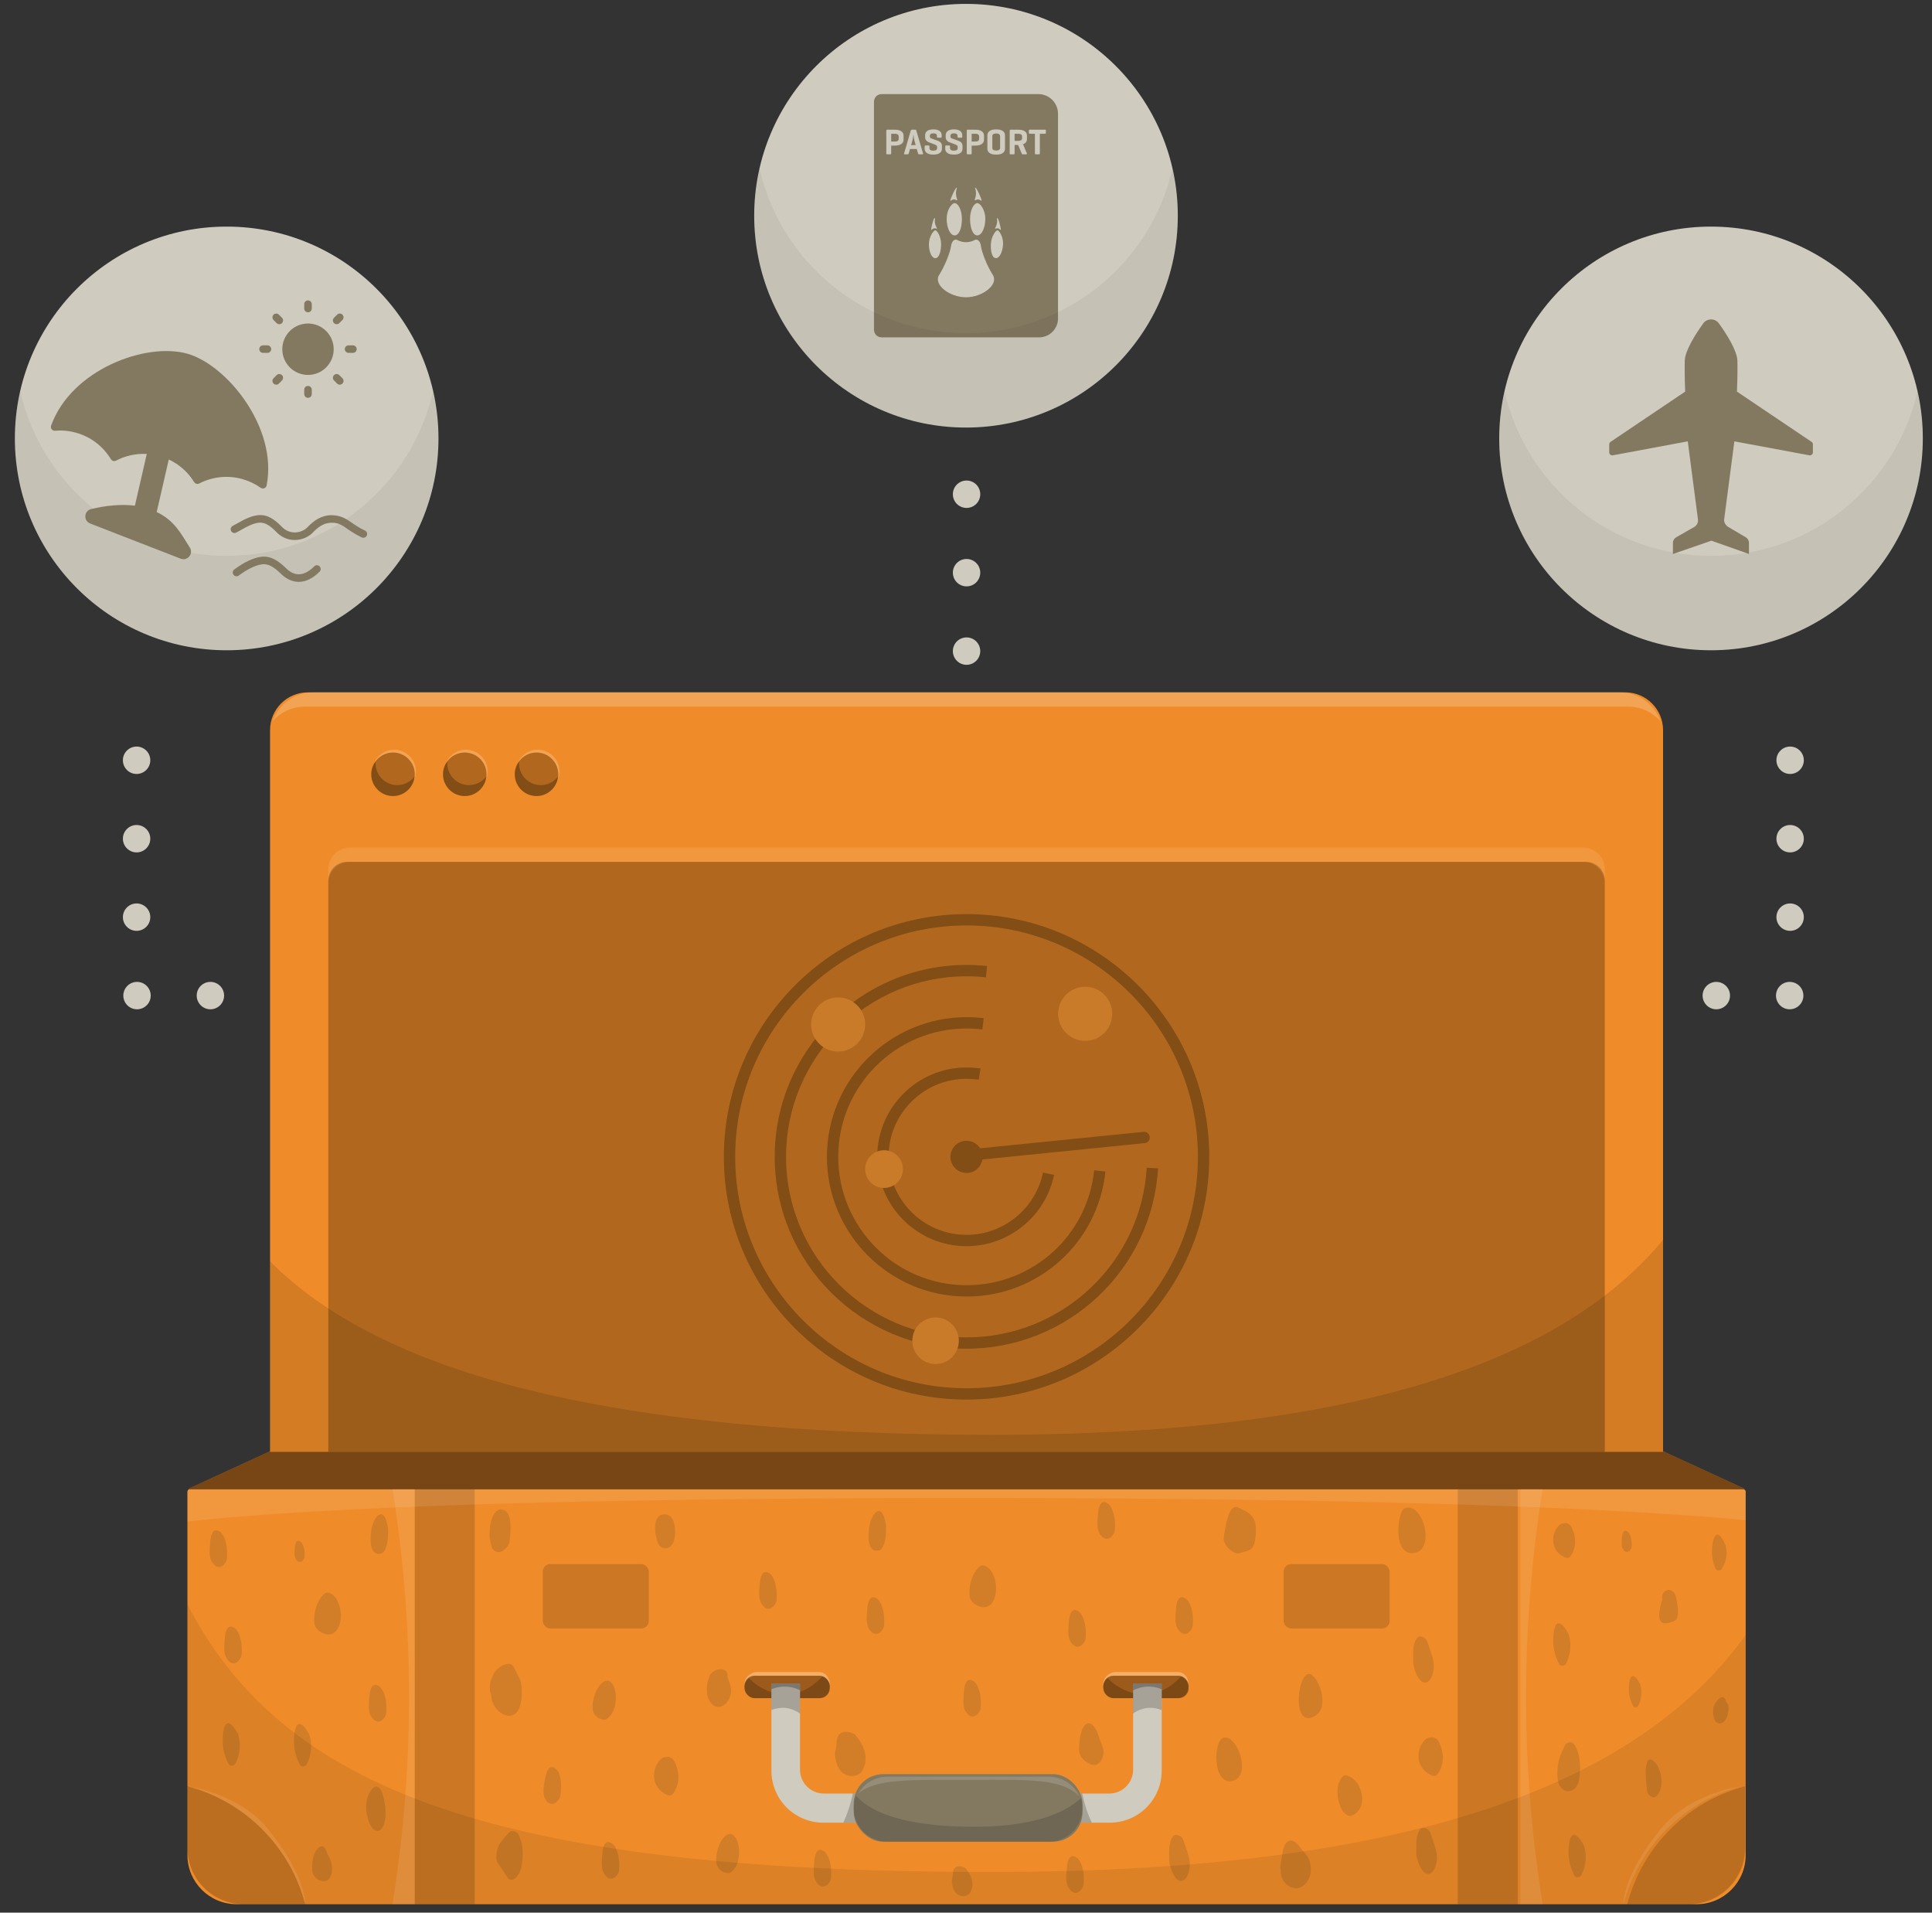 <?xml version="1.0" encoding="UTF-8"?><svg xmlns="http://www.w3.org/2000/svg" viewBox="0 0 511.151 505.947"><rect x="0" y="0" width="511.151" height="505.947" fill="#333333" stroke="none"/><g id="a"><path d="M50.205,393.947H461.242c.341,0,.617,.277,.617,.617v96.152c0,7.175-5.825,13-13,13H62.588c-7.175,0-13-5.825-13-13v-96.152c0-.341,.277-.617,.617-.617Z" style="fill:#ef8c29;"/><path d="M64.501,503.716H446.946c8.236,0,14.913-6.677,14.913-14.913v-56.313c-26.746,37.21-83.592,62.701-199.635,62.701-131.948,0-187.724-22.343-212.637-70.811v64.424c0,8.236,6.677,14.913,14.913,14.913Z" style="opacity:.08;"/><path d="M219.529,445.471c0,.138-.011,.264-.023,.39-.195-1.457-1.445-2.581-2.948-2.581h-16.611c-.826,0-1.56,.333-2.099,.872-.447,.447-.757,1.044-.849,1.709-.011-.126-.023-.252-.023-.39,0-.814,.333-1.56,.872-2.099,.539-.539,1.475-1.073,2.301-1.073h16.611c1.64,0,2.77,1.532,2.77,3.172Z" style="fill:#fff; opacity:.3;"/><path d="M314.45,445.471c0,.138-.011,.264-.023,.39-.195-1.457-1.445-2.581-2.948-2.581h-16.611c-.826,0-1.56,.333-2.099,.872-.447,.447-.757,1.044-.849,1.709-.011-.126-.023-.252-.023-.39,0-.814,.333-1.56,.872-2.099,.539-.539,1.475-1.073,2.301-1.073h16.611c1.64,0,2.77,1.532,2.77,3.172Z" style="fill:#fff; opacity:.3;"/><path d="M461.369,393.948H50.078c-.115,0-.15-.157-.045-.205l21.729-9.996c.014-.006,.029-.01,.045-.01H439.639c.015,0,.031,.003,.045,.01l21.729,9.996c.105,.048,.07,.205-.045,.205Z" style="fill:#ef8c29;"/><path d="M461.369,393.948H50.078c-.115,0-.15-.157-.045-.205l21.729-9.996c.014-.006,.029-.01,.045-.01H439.639c.015,0,.031,.003,.045,.01l21.729,9.996c.105,.048,.07,.205-.045,.205Z" style="opacity:.5;"/><path d="M81.45,183.144H429.997c5.519,0,10,4.481,10,10v190.908H71.45V193.144c0-5.519,4.481-10,10-10Z" style="fill:#ef8c29;"/><path d="M80.689,186.92H430.758c3.413,0,6.469,1.499,8.571,3.865-1.578-4.449-5.812-7.642-10.803-7.642H82.921c-4.99,0-9.224,3.192-10.803,7.642,2.101-2.366,5.157-3.865,8.571-3.865Z" style="fill:#fff; opacity:.2;"/><path d="M91.864,227.981H419.583c2.76,0,5,2.24,5,5v151.071H86.864V232.981c0-2.76,2.24-5,5-5Z" style="opacity:.26;"/><path d="M424.582,229.945v3.774c0-3.166-2.57-5.736-5.736-5.736H92.597c-3.166,0-5.736,2.57-5.736,5.736v-3.774c0-3.178,2.57-5.736,5.736-5.736H418.846c3.166,0,5.736,2.558,5.736,5.736Z" style="fill:#fff; opacity:.1;"/><g><path d="M109.403,206.749c.218-.597,.333-1.25,.333-1.927,0-3.178-2.581-5.759-5.759-5.759-2.214,0-4.141,1.262-5.105,3.097,.792-2.225,2.925-3.832,5.426-3.832,3.178,0,5.747,2.581,5.747,5.759,0,.964-.241,1.87-.642,2.661Z" style="fill:#fff; opacity:.2;"/><circle cx="103.979" cy="204.819" r="5.753" style="opacity:.26;"/><path d="M105.113,207.686c-3.178,0-5.753-2.576-5.753-5.753,0-.2,.039-.39,.059-.585-.738,.967-1.193,2.161-1.193,3.472,0,3.178,2.576,5.753,5.753,5.753,2.977,0,5.397-2.27,5.694-5.168-1.051,1.378-2.693,2.282-4.56,2.282Z" style="opacity:.26;"/></g><g><path d="M128.385,206.749c.218-.597,.333-1.25,.333-1.927,0-3.178-2.581-5.759-5.759-5.759-2.214,0-4.141,1.262-5.105,3.097,.792-2.225,2.925-3.832,5.426-3.832,3.178,0,5.747,2.581,5.747,5.759,0,.964-.241,1.87-.642,2.661Z" style="fill:#fff; opacity:.2;"/><circle cx="122.961" cy="204.819" r="5.753" style="opacity:.26;"/><path d="M124.095,207.686c-3.178,0-5.753-2.576-5.753-5.753,0-.2,.039-.39,.059-.585-.738,.967-1.193,2.161-1.193,3.472,0,3.178,2.576,5.753,5.753,5.753,2.977,0,5.397-2.27,5.694-5.168-1.051,1.378-2.693,2.282-4.56,2.282Z" style="opacity:.26;"/></g><g><path d="M147.367,206.749c.218-.597,.333-1.25,.333-1.927,0-3.178-2.581-5.759-5.759-5.759-2.214,0-4.141,1.262-5.105,3.097,.792-2.225,2.925-3.832,5.426-3.832,3.178,0,5.747,2.581,5.747,5.759,0,.964-.241,1.87-.642,2.661Z" style="fill:#fff; opacity:.2;"/><circle cx="141.943" cy="204.819" r="5.753" style="opacity:.26;"/><path d="M143.077,207.686c-3.178,0-5.753-2.576-5.753-5.753,0-.2,.039-.39,.059-.585-.738,.967-1.193,2.161-1.193,3.472,0,3.178,2.576,5.753,5.753,5.753,2.977,0,5.397-2.27,5.694-5.168-1.051,1.378-2.693,2.282-4.56,2.282Z" style="opacity:.26;"/></g><rect x="109.729" y="393.94" width="15.862" height="109.786" style="opacity:.15;"/><path d="M80.747,503.711c-3.981-15.211-15.945-27.199-31.156-31.191,0,0,13.525,1.742,21.224,11.203,10.273,12.622,9.932,19.988,9.932,19.988Z" style="fill:#fff; opacity:.1;"/><path d="M429.518,503.711c3.981-15.211,15.945-27.199,31.156-31.191,0,0-13.525,1.742-21.224,11.203-10.273,12.622-9.932,19.988-9.932,19.988Z" style="fill:#fff; opacity:.1;"/><path d="M49.588,472.52v16.283c0,8.236,6.677,14.913,14.913,14.913h16.25c-3.978-15.219-15.95-27.201-31.163-31.196Z" style="opacity:.15;"/><rect x="143.611" y="413.745" width="28.04" height="17.024" rx="1.964" ry="1.964" style="opacity:.15;"/><rect x="385.679" y="393.94" width="15.862" height="109.786" transform="translate(787.22 897.666) rotate(-180)" style="opacity:.15;"/><path d="M461.682,472.52v16.283c0,8.236-6.677,14.913-14.913,14.913h-16.25c3.978-15.219,15.95-27.201,31.163-31.196Z" style="opacity:.15;"/><rect x="339.619" y="413.745" width="28.04" height="17.024" rx="1.964" ry="1.964" transform="translate(707.277 844.513) rotate(-180)" style="opacity:.15;"/><rect x="196.978" y="443.278" width="22.549" height="5.934" rx="2.586" ry="2.586" style="opacity:.35;"/><path d="M199.945,449.212h16.615c1.639,0,2.967-1.328,2.967-2.967v-0c0-1.282-.818-2.365-1.958-2.779-6.429,7.083-14.655,5.327-19.437,.446-.698,.543-1.154,1.381-1.154,2.333v0c0,1.639,1.328,2.967,2.967,2.967Z" style="opacity:.2;"/><path d="M294.83,449.212h16.615c1.639,0,2.967-1.328,2.967-2.967v-0c0-1.282-.818-2.365-1.958-2.779-6.429,7.083-14.655,5.327-19.437,.446-.698,.543-1.154,1.381-1.154,2.333v0c0,1.639,1.328,2.967,2.967,2.967Z" style="opacity:.2;"/><rect x="291.92" y="443.278" width="22.549" height="5.934" rx="2.586" ry="2.586" transform="translate(606.39 892.49) rotate(-180)" style="opacity:.35;"/><path d="M299.79,445.356v22.769c0,3.485-2.826,6.311-6.311,6.311h-75.512c-3.485,0-6.311-2.826-6.311-6.311v-22.769h-7.56v23.061c0,7.582,6.146,13.728,13.728,13.728h75.797c7.582,0,13.728-6.146,13.728-13.728v-23.061h-7.56Z" style="fill:#cfcbbe;"/><path d="M225.633,474.436c-.701,3.261-1.604,5.78-2.522,7.709h65.734c-.918-1.928-1.821-4.448-2.522-7.709h-60.69Z" style="opacity:.2;"/><rect x="225.86" y="469.311" width="60.549" height="17.88" rx="7.793" ry="7.793" style="fill:#837961;"/><path d="M103.843,393.947c2.548,15.82,4.452,34.655,4.39,55.881-.059,20.388-1.918,38.537-4.39,53.888h5.885v-109.769h-5.885Z" style="fill:#fff; opacity:.1;"/><path d="M408.137,393.947c-2.548,15.82-4.452,34.655-4.39,55.881,.059,20.388,1.918,38.537,4.39,53.888-1.962,0-3.924,0-5.885,0v-109.769h5.885Z" style="fill:#fff; opacity:.1;"/><path d="M211.657,453.279v-7.923h-7.56v6.992c2.243-.864,4.854-.936,7.56,.931Z" style="opacity:.2;"/><path d="M299.762,453.279v-7.923h7.56v6.992c-2.243-.864-4.854-.936-7.56,.931Z" style="opacity:.2;"/><path d="M211.657,447.104v-1.748h-7.56v1.51c1.588-.688,4.299-1.304,7.56,.238Z" style="opacity:.26;"/><path d="M299.81,447.104v-1.748h7.56v1.51c-1.588-.688-4.299-1.304-7.56,.238Z" style="opacity:.26;"/><path d="M234.8,487.191h42.669c4.937,0,8.94-4.003,8.94-8.94v-0c0-.859-.123-1.689-.351-2.474-.234-.806-4.812,7.453-28.351,7.453-28.246,0-30.905-9.134-31.309-8.026-.347,.95-.537,1.976-.537,3.047v0c0,4.937,4.003,8.94,8.94,8.94Z" style="opacity:.15;"/><path d="M227.059,474.465c4.639-4.009,13.733-3.644,29.817-3.644,15.357,0,24.134-.457,28.738,4.433-1.402-3.105-4.518-5.27-8.146-5.27h-42.669c-3.312,0-6.196,1.805-7.741,4.481Z" style="fill:#fff; opacity:.15;"/><path d="M461.151,393.947H50.296c-.391,0-.708,.317-.708,.708v7.817c24.641-2.699,80.707-6.216,205.575-6.216,119.542,0,178.465,3.224,206.696,5.867v-7.467c0-.391-.317-.708-.708-.708Z" style="fill:#fff; opacity:.1;"/><path d="M71.45,384.052H439.997v-56.079c-24.166,29.182-74.558,51.57-177.531,51.57-102.527,0-162.085-16.683-191.017-45.891v50.401Z" style="opacity:.12;"/></g><g id="b"><path d="M355.087,470.123c-.398,.473-.756,1.102-.941,1.685-1.232,3.867,1.586,11.67,5.228,7.18,1.433-1.766,1.221-4.551,.114-6.648-.715-1.354-2.019-2.469-3.55-2.73-.354-.061-.651,.276-.85,.513Z" style="fill:#332a24; opacity:.15;"/><path d="M58.952,459.111c-.221,2.568,.264,5.215,1.504,7.478,.44,.804,1.516,.571,1.893-.183,.818-1.637,1.181-3.413,1.087-5.239-.044-.847-.204-1.66-.453-2.47-.059-.19-3.427-6.596-4.031,.413Z" style="fill:#332a24; opacity:.15;"/><path d="M430.972,445.782c-.162,1.885,.194,3.829,1.104,5.49,.323,.59,1.113,.419,1.39-.134,.601-1.202,.867-2.506,.798-3.846-.032-.622-.15-1.218-.333-1.813-.043-.139-2.516-4.843-2.959,.303Z" style="fill:#332a24; opacity:.15;"/><path d="M415.029,488.625c-.221,2.568,.264,5.215,1.504,7.478,.44,.804,1.516,.571,1.893-.183,.818-1.637,1.181-3.413,1.087-5.239-.044-.847-.204-1.66-.453-2.47-.059-.19-3.427-6.596-4.031,.413Z" style="fill:#332a24; opacity:.15;"/><path d="M410.978,432.679c-.221,2.568,.264,5.215,1.504,7.478,.44,.804,1.516,.571,1.893-.183,.818-1.637,1.181-3.413,1.087-5.239-.044-.847-.204-1.66-.453-2.47-.059-.19-3.427-6.596-4.031,.413Z" style="fill:#332a24; opacity:.15;"/><path d="M77.818,459.31c-.221,2.568,.264,5.215,1.504,7.478,.44,.804,1.516,.571,1.893-.183,.818-1.637,1.181-3.413,1.087-5.239-.044-.847-.204-1.66-.453-2.47-.059-.19-3.427-6.596-4.031,.413Z" style="fill:#332a24; opacity:.15;"/><path d="M453.101,408.328c-.387,2.059-.176,4.344,.71,6.483,.315,.76,1.253,.813,1.633,.279,.826-1.159,1.274-2.536,1.334-4.057,.028-.706-.046-1.41-.197-2.131-.035-.169-2.423-6.196-3.48-.575Z" style="fill:#332a24; opacity:.15;"/><path d="M96.919,479.07c1.186,8.365,6.506,6.269,4.74-2.825-1.469-7.565-5.379-1.68-4.74,2.825Z" style="fill:#332a24; opacity:.15;"/><path d="M290.521,400.37c-.131,1.616-.434,3.904,.41,5.288,1.773,2.911,3.901,.608,4.027-.975,.262-3.268-.626-6.102-1.855-6.961-1.082-.756-2.315-.641-2.582,2.648Z" style="fill:#332a24; opacity:.15;"/><path d="M311.148,425.536c-.131,1.616-.434,3.904,.41,5.288,1.773,2.911,3.901,.608,4.027-.975,.262-3.268-.626-6.102-1.855-6.961-1.082-.756-2.315-.641-2.582,2.648Z" style="fill:#332a24; opacity:.15;"/><path d="M55.617,407.841c-.131,1.616-.434,3.904,.41,5.288,1.773,2.911,3.901,.608,4.027-.975,.262-3.268-.626-6.102-1.855-6.961-1.082-.756-2.315-.641-2.582,2.648Z" style="fill:#332a24; opacity:.15;"/><path d="M215.436,492.369c-.131,1.616-.434,3.904,.41,5.288,1.773,2.911,3.901,.608,4.027-.975,.262-3.268-.626-6.102-1.855-6.961-1.082-.756-2.315-.641-2.582,2.648Z" style="fill:#332a24; opacity:.15;"/><path d="M229.463,425.536c-.131,1.616-.434,3.904,.41,5.288,1.773,2.911,3.901,.608,4.027-.975,.262-3.268-.626-6.102-1.855-6.961-1.082-.756-2.315-.641-2.582,2.648Z" style="fill:#332a24; opacity:.15;"/><path d="M255.041,447.401c-.131,1.616-.434,3.904,.41,5.288,1.773,2.911,3.901,.608,4.027-.975,.262-3.268-.626-6.102-1.855-6.961-1.082-.756-2.315-.641-2.582,2.648Z" style="fill:#332a24; opacity:.15;"/><path d="M59.494,433.305c-.131,1.616-.434,3.904,.41,5.288,1.773,2.911,3.901,.608,4.027-.975,.262-3.268-.626-6.102-1.855-6.961-1.082-.756-2.315-.641-2.582,2.648Z" style="fill:#332a24; opacity:.15;"/><path d="M78.009,409.342c-.076,.932-.25,2.252,.236,3.05,1.023,1.679,2.25,.351,2.323-.563,.151-1.885-.361-3.519-1.07-4.015-.624-.436-1.335-.37-1.489,1.527Z" style="fill:#332a24; opacity:.15;"/><path d="M429.122,406.675c-.076,.932-.25,2.252,.236,3.05,1.023,1.679,2.25,.351,2.323-.563,.151-1.885-.361-3.519-1.07-4.015-.624-.436-1.335-.37-1.489,1.527Z" style="fill:#332a24; opacity:.15;"/><path d="M159.367,490.29c-.131,1.616-.434,3.904,.41,5.288,1.773,2.911,3.901,.608,4.027-.975,.262-3.268-.626-6.102-1.855-6.961-1.082-.756-2.315-.641-2.582,2.648Z" style="fill:#332a24; opacity:.15;"/><path d="M282.27,494.02c-.131,1.616-.434,3.904,.41,5.288,1.773,2.911,3.901,.608,4.027-.975,.262-3.268-.626-6.102-1.855-6.961-1.082-.756-2.315-.641-2.582,2.648Z" style="fill:#332a24; opacity:.15;"/><path d="M144.265,470.298c-.299,1.594-.837,3.838-.143,5.302,1.461,3.08,3.816,1.011,4.107-.551,.6-3.223,.012-6.134-1.121-7.116-.998-.865-2.235-.879-2.843,2.365Z" style="fill:#332a24; opacity:.15;"/><path d="M282.804,428.923c-.131,1.616-.434,3.904,.41,5.288,1.773,2.911,3.901,.608,4.027-.975,.262-3.268-.626-6.102-1.855-6.961-1.082-.756-2.315-.641-2.582,2.648Z" style="fill:#332a24; opacity:.15;"/><path d="M97.754,448.717c-.131,1.616-.434,3.904,.41,5.288,1.773,2.911,3.901,.608,4.027-.975,.262-3.268-.626-6.102-1.855-6.961-1.082-.756-2.315-.641-2.582,2.648Z" style="fill:#332a24; opacity:.15;"/><path d="M201.021,418.871c-.131,1.616-.434,3.904,.41,5.288,1.773,2.911,3.901,.608,4.027-.975,.262-3.268-.626-6.102-1.855-6.961-1.082-.756-2.315-.641-2.582,2.648Z" style="fill:#332a24; opacity:.15;"/><path d="M174.228,408.472c.743,1.58,4.035,1.966,4.369-2.433,.154-2.028-.211-5.204-2.483-5.437-3.75-.385-3.019,5.461-1.886,7.869Z" style="fill:#332a24; opacity:.15;"/><path d="M132.774,399.284c-.298-.131-3.239-.145-3.261,7.08-.001,.459,.495,2.845,.661,3.149,.477,.877,1.64,1.335,2.559,.876,.998-.498,1.909-1.507,2.056-2.584,1.174-8.592-1.568-8.324-2.015-8.521Z" style="fill:#332a24; opacity:.15;"/><path d="M98.21,404.941c-.962,7.536,2.722,6.093,3.033,5.82,1.649-1.447,1.493-6.046,1.411-6.558-1.075-6.718-3.997-2.769-4.445,.738Z" style="fill:#332a24; opacity:.15;"/><path d="M229.951,404.096c-.962,7.536,2.722,6.093,3.033,5.82,1.649-1.447,1.493-6.046,1.411-6.558-1.075-6.718-3.997-2.769-4.445,.738Z" style="fill:#332a24; opacity:.15;"/><path d="M443.087,428.744c1.546-.713,.612-5.238,.26-6.565-.178-.672-.662-1.275-1.334-1.5-.574-.192-1.155-.07-1.611,.313-.641,.539-.801,1.377-.595,2.128-.007-.003-.014-.007-.021-.01-.468,1.763-2.755,8.428,3.3,5.634Z" style="fill:#332a24; opacity:.15;"/><path d="M188.033,442.809c-.852,1.141-2.162,6.398,.879,8.393,1.169,.767,3.46,.213,4.356-2.793,.647-2.168-.89-4.382-.802-5.064,.303-2.351-3.156-2.245-4.433-.535Z" style="fill:#332a24; opacity:.15;"/><path d="M159.39,445.09c-.373,.299-.703,.673-.97,1.065-.547,.802-.948,1.721-1.216,2.652-.414,1.438-.754,3.278,.084,4.644,.389,.633,1.1,1.122,1.815,1.307,.449,.116,.985,.272,1.371,.014,4.242-2.841,2.464-12.527-1.083-9.682Z" style="fill:#332a24; opacity:.15;"/><path d="M191.83,485.701c-.36,.314-.676,.7-.926,1.103-.514,.824-.877,1.758-1.108,2.699-.356,1.453-.621,3.306,.271,4.637,.414,.617,1.144,1.077,1.866,1.233,.453,.098,.995,.233,1.37-.041,4.124-3.01,1.958-12.616-1.473-9.631Z" style="fill:#332a24; opacity:.15;"/><path d="M327.672,398.809c-2.482-1.184-3.306,4.111-3.899,7.843-.347,2.185,2.729,4.669,4.176,4.203,2.675-.862,4.269-.261,4.319-6.373,.03-3.664-2.344-4.599-4.596-5.673Z" style="fill:#332a24; opacity:.15;"/><path d="M260.079,414.1c-.761-.058-1.453,.719-1.811,1.274-.229,.355-1.99,2.598-1.758,6.666,.105,1.839,2.182,3.207,4.058,3.112,1.56-.079,2.428-1.796,2.759-3.103,.372-1.47,.241-3.172-.228-4.621-.941-2.91-2.512-3.288-3.018-3.327Z" style="fill:#332a24; opacity:.15;"/><path d="M86.726,421.298c-.761-.058-1.453,.719-1.811,1.274-.229,.355-1.99,2.598-1.758,6.666,.105,1.839,2.182,3.207,4.058,3.112,1.56-.079,2.428-1.796,2.759-3.103,.372-1.47,.241-3.172-.228-4.621-.941-2.91-2.512-3.288-3.018-3.327Z" style="fill:#332a24; opacity:.15;"/><path d="M435.891,474.226c.086,.297,1.726,2.469,2.982,.131,1.702-3.168,.026-7.069-.855-8.019-3.98-4.292-2.269,7.708-2.127,7.889Z" style="fill:#332a24; opacity:.15;"/><path d="M82.863,491.456c-.268,1.062-.327,2.262-.256,3.373,.183,2.876,5.442,4.877,5.218-.824-.082-2.088-.902-2.705-1.426-4.229-1.031-2.997-3.19-.45-3.536,1.679Z" style="fill:#332a24; opacity:.15;"/><path d="M134.454,484.95c-.232,.249-1.844,2.084-2.131,2.562-.504,.841-.87,1.814-.962,2.793-.015,.312-.029,.623-.044,.934,.005,.528,.116,1.032,.334,1.511l2.511,3.717c.167,.374,.443,.626,.826,.757,.398,.079,.763-0,1.095-.239,.93-.574,1.567-1.87,1.793-2.897,.442-2.008,.569-3.99,.218-6.024-.135-.785-.39-1.548-.676-2.29-.216-.561-.516-1.05-1.117-1.258-.322-.112-.652-.153-.993-.124-.339,.1-.624,.285-.854,.556Z" style="fill:#332a24; opacity:.15;"/><path d="M221.314,461.349c-.002,.451-.451,2.426-.421,2.729,.249,2.49,1.003,4.918,3.626,5.642,.477,.131,2.64,.328,3.586-1.295,1.177-2.019,1.751-5.258-1.812-9.529-.281-.337-4.953-2.607-4.979,2.453Z" style="fill:#332a24; opacity:.15;"/><path d="M252.093,495.875c-.002,.305-.305,1.641-.285,1.846,.169,1.684,.678,3.326,2.452,3.815,.322,.089,1.785,.222,2.425-.876,.796-1.365,1.184-3.555-1.225-6.444-.19-.228-3.35-1.763-3.367,1.659Z" style="fill:#332a24; opacity:.15;"/><path d="M415.857,460.93c-.485-.262-1.748,.308-1.824,.765-.081,.49-2.592,3.99-1.884,9.118,.586,4.238,5.486,4.058,5.726-.847,.695-4.669-.72-8.334-2.018-9.036Z" style="fill:#332a24; opacity:.15;"/><path d="M346.201,442.813c-2.889,.323-4.252,13.082,.727,11.559,5.752-1.76,1.76-11.837-.727-11.559Z" style="fill:#332a24; opacity:.15;"/><path d="M137.954,445.832c-.135-1.624-1.22-3.023-1.849-4.527-.246-.587-.793-1.227-1.497-1.187-1.856,.107-3.474,1.456-4.238,3.103-.538,1.159-.85,2.356-.787,3.647,.036,.744,.396,1.385,.451,2.122,.362,4.835,8.946,9.207,7.92-3.159Z" style="fill:#332a24; opacity:.15;"/><path d="M285.491,462.497c-.064,2.411,1.49,3.408,2.866,4.127,1.852,.967,3.81-.801,3.578-3.668-.058-.72-1.013-2.835-1.177-3.423-1.5-5.391-5.051-5.219-5.267,2.965Z" style="fill:#332a24; opacity:.15;"/><path d="M456.105,455.44c.193-.179,.347-.385,.464-.618,.173-.269,.307-.556,.402-.864,.126-.345,.213-.698,.261-1.06,.071-.336,.103-.677,.095-1.022-.016-.193-.033-.386-.049-.579-.034-.298-.144-.563-.328-.797-.039-.023-.078-.046-.116-.07-.038-.13-.091-.254-.178-.363-.838-3.006-3.052,.739-3.123,.959-.178,.548-.279,1.102-.308,1.676-.016,.31-.008,.582,.03,.896,.025,.21,.091,.414,.15,.616-.032-.117-.063-.233-.095-.35,.094,.771,.414,1.555,1.138,1.918,.083,.042,.17,.076,.259,.102,.146,.041,.265,.042,.418,.027,.377-.035,.687-.229,.98-.47Z" style="fill:#332a24; opacity:.15;"/><path d="M371.645,398.959c-1.968,.706-3.424,13.14,2.814,11.788,5.271-1.143,2.03-13.526-2.814-11.788Z" style="fill:#332a24; opacity:.15;"/><path d="M323.805,459.647c-2.918,.541-3.021,12.775,2.292,11.462,5.076-1.254,1.408-12.149-2.292-11.462Z" style="fill:#332a24; opacity:.15;"/><path d="M380.345,469.31c3.107-4.352,.125-8.995-.035-9.125-.336-.272-.719-.518-1.149-.625-.232-.058-1.532,.153-1.776,.362-.701,.604-1.256,1.311-1.606,2.185-.331,.826-.512,1.694-.491,2.524,.059,2.386,1.492,4.122,3.368,4.946,.35,.154,1.165,.466,1.689-.268Z" style="fill:#332a24; opacity:.15;"/><path d="M415.477,411.698c2.804-3.928,.113-8.119-.032-8.236-.303-.246-.649-.468-1.037-.564-.21-.052-1.383,.138-1.603,.327-.633,.545-1.134,1.184-1.45,1.972-.299,.746-.462,1.529-.443,2.279,.053,2.153,1.347,3.72,3.04,4.464,.316,.139,1.052,.42,1.525-.242Z" style="fill:#332a24; opacity:.15;"/><path d="M178.082,474.487c3.107-4.352,.125-8.995-.035-9.125-.336-.272-.719-.518-1.149-.625-.232-.058-1.532,.153-1.776,.362-.701,.604-1.256,1.311-1.606,2.185-.331,.826-.512,1.694-.491,2.524,.059,2.386,1.492,4.122,3.368,4.946,.35,.154,1.165,.466,1.689-.268Z" style="fill:#332a24; opacity:.15;"/><path d="M339.412,489.626s-.774,4.097-.682,4.554c.04,.199,.074,.402,.121,.6,.003,.05,.01,.1,.007,.15-.231,4.128,5.53,7.073,7.671,1.449,.042-.11,.055-.192,.072-.249,.007-.034,.023-.105,.065-.277,.019-.077,.037-.154,.052-.232,.051-.283,.078-.575,.085-.862,.02-.83-.089-1.673-.315-2.472-.428-1.51-1.662-2.379-2.559-3.667-2.367-3.401-4.235-1.155-4.517,1.006Z" style="fill:#332a24; opacity:.15;"/><path d="M379.325,440.214c-.1-1.373-.54-2.508-.919-3.646-.154-.463-.308-.925-.462-1.388-.188-.563-.368-1.119-.651-1.525-.433-.623-1.645-.861-1.805-.786-2.104,1.001-1.539,6.043-1.577,6.343-.087,.682,.02,1.177,.192,1.778,.119,.414,.235,.853,.381,1.233,.314,.818,.71,1.599,1.16,2.108,.547,.619,1.086,.868,1.698,.718,.479-.117,.981-.592,1.32-1.255,.472-.923,.763-2.203,.663-3.583Z" style="fill:#332a24; opacity:.15;"/><path d="M314.773,492.695c-.1-1.373-.54-2.508-.919-3.646-.154-.463-.308-.925-.462-1.388-.188-.563-.368-1.119-.651-1.525-.433-.623-1.645-.861-1.805-.786-2.104,1.001-1.539,6.043-1.577,6.343-.087,.682,.02,1.177,.192,1.778,.119,.414,.235,.853,.381,1.233,.314,.818,.71,1.599,1.16,2.108,.547,.619,1.086,.868,1.698,.718,.479-.117,.981-.592,1.32-1.255,.472-.923,.763-2.203,.663-3.583Z" style="fill:#332a24; opacity:.15;"/><path d="M380.15,490.833c-.1-1.373-.54-2.508-.919-3.646-.154-.463-.308-.925-.462-1.388-.188-.563-.368-1.119-.651-1.525-.433-.623-1.645-.861-1.805-.786-2.104,1.001-1.539,6.043-1.577,6.343-.087,.682,.02,1.177,.192,1.778,.119,.414,.235,.853,.381,1.233,.314,.818,.71,1.599,1.16,2.108,.547,.619,1.086,.868,1.698,.718,.479-.117,.981-.592,1.32-1.255,.472-.923,.763-2.203,.663-3.583Z" style="fill:#332a24; opacity:.15;"/></g><g id="c"><circle cx="287.111" cy="268.179" r="7.152" style="fill:#ca7b2a;"/><g><path d="M255.723,301.754c-2.354,0-4.263,1.909-4.263,4.263s1.909,4.263,4.263,4.263c2.117,0,3.861-1.548,4.193-3.571l42.93-4.32c.824-.083,1.425-.818,1.342-1.643-.082-.825-.832-1.434-1.643-1.342l-43.223,4.35c-.755-1.198-2.08-1.999-3.6-1.999Z" style="fill:#834d16;"/><path d="M255.722,285.372c1.078,0,2.168,.083,3.238,.246l.453-2.965c-1.22-.187-2.462-.281-3.691-.281-13.035,0-23.64,10.604-23.64,23.64s10.604,23.641,23.64,23.641c11.17,0,20.911-7.934,23.161-18.863l-2.938-.605c-1.965,9.543-10.471,16.469-20.224,16.469-11.381,0-20.64-9.26-20.64-20.641s9.259-20.64,20.64-20.64Z" style="fill:#834d16;"/><path d="M260.26,269.34c-1.54-.185-3.024-.274-4.538-.274-20.372,0-36.946,16.574-36.946,36.946,0,20.379,16.574,36.959,36.946,36.959,18.981,0,34.778-14.219,36.744-33.075l-2.984-.311c-1.806,17.322-16.319,30.386-33.76,30.386-18.718,0-33.946-15.234-33.946-33.959,0-18.718,15.229-33.946,33.946-33.946,1.394,0,2.761,.083,4.181,.253l.357-2.979Z" style="fill:#834d16;"/><path d="M303.392,308.883c-1.487,25.171-22.427,44.888-47.67,44.888-26.334,0-47.759-21.425-47.759-47.759s21.425-47.758,47.759-47.758c1.754,0,3.473,.093,5.11,.276l.334-2.98c-1.748-.196-3.579-.296-5.444-.296-27.988,0-50.759,22.77-50.759,50.758s22.771,50.759,50.759,50.759c26.829,0,49.084-20.957,50.664-47.71l-2.994-.178Z" style="fill:#834d16;"/><path d="M255.724,241.805c-35.406,0-64.212,28.806-64.212,64.212s28.806,64.212,64.212,64.212,64.212-28.806,64.212-64.212-28.806-64.212-64.212-64.212Zm0,125.424c-33.752,0-61.212-27.46-61.212-61.212s27.46-61.212,61.212-61.212,61.212,27.46,61.212,61.212-27.46,61.212-61.212,61.212Z" style="fill:#834d16;"/></g><circle cx="221.746" cy="271.006" r="7.152" style="fill:#ca7b2a;"/><circle cx="247.526" cy="354.667" r="6.154" style="fill:#ca7b2a;"/><circle cx="233.888" cy="309.26" r="4.99" style="fill:#ca7b2a;"/></g><g id="d"><circle cx="59.97" cy="115.977" r="56.036" style="fill:#cfcbbe;"/><path d="M59.97,147.04c-26.654,0-48.945-18.615-54.622-43.55-.915,4.017-1.414,8.193-1.414,12.487,0,30.948,25.088,56.036,56.036,56.036s56.036-25.088,56.036-56.036c0-4.294-.499-8.47-1.414-12.487-5.677,24.934-27.969,43.55-54.622,43.55Z" style="opacity:.05;"/><path d="M49.552,93.556c-11.108-3.096-30.749,4.301-36.029,19.039-.249,.696,.303,1.41,1.04,1.347,1.821-.156,3.703,.007,5.563,.525,4.01,1.117,7.213,3.701,9.215,6.999,.288,.475,.877,.638,1.369,.38,2.455-1.286,5.255-1.921,8.126-1.767l-3.145,13.681c-3.567-.442-7.658-.054-11.582,.902-1.906,.464-2.086,3.105-.258,3.815l23.953,9.309c1.793,.697,3.45-1.3,2.425-2.928-2.479-3.938-4.134-7.194-8.77-9.411l3.196-13.905c2.829,1.324,5.129,3.42,6.698,5.969,.288,.468,.87,.63,1.359,.379,3.394-1.747,7.425-2.272,11.392-1.166,1.794,.5,3.426,1.293,4.861,2.306,.602,.425,1.437,.093,1.578-.63,2.997-15.33-10.606-31.948-20.994-34.843Z" style="fill:#837961;"/><g><path d="M96.565,140.355c-1.506-.72-2.555-1.44-3.481-2.075-1.58-1.085-2.939-1.974-5.407-1.998-2.861,.026-4.834,1.674-6.118,2.963-.853,.986-2.171,1.585-3.527,1.603-.961-.009-2.35-.259-3.624-1.655-1.683-1.686-3.595-3.204-6.193-2.904-2.044,.236-3.906,1.294-5.401,2.144-.441,.251-.854,.486-1.232,.675-.494,.247-.694,.848-.447,1.342s.847,.696,1.342,.447c.407-.204,.851-.455,1.326-.725,1.408-.8,3.003-1.707,4.643-1.896,1.652-.191,3.013,.794,4.516,2.297,1.339,1.469,3.115,2.275,5.009,2.275,.029,0,.058,0,.087-0,1.919-.025,3.793-.882,4.965-2.241,1.59-1.592,3.031-2.309,4.672-2.324,1.846-.051,2.744,.609,4.257,1.647,.937,.643,2.104,1.443,3.749,2.23,.499,.237,1.095,.028,1.334-.471,.238-.499,.027-1.096-.471-1.334Z" style="fill:#837961;"/><path d="M83.136,149.814c-1.358,1.375-2.773,2.102-4.094,2.102h-.016c-1.197-.005-2.373-.594-3.528-1.783-1.826-1.717-3.89-3.248-6.578-2.826-2.045,.319-4.314,1.407-6.935,3.324-.446,.326-.543,.952-.217,1.397s.953,.544,1.397,.217c2.324-1.701,4.364-2.697,6.062-2.963,1.741-.271,3.217,.726,4.866,2.275,1.511,1.557,3.167,2.35,4.922,2.358h.024c1.868,0,3.775-.932,5.517-2.696,.388-.393,.384-1.026-.009-1.414-.393-.388-1.026-.384-1.414,.009Z" style="fill:#837961;"/></g><g><circle cx="81.487" cy="92.378" r="6.801" style="fill:#837961;"/><g><path d="M73.19,99.233l-.816,.816c-.391,.391-.391,1.023,0,1.414,.195,.195,.451,.293,.707,.293s.512-.098,.707-.293l.816-.816c.391-.391,.391-1.023,0-1.414s-1.023-.391-1.414,0Z" style="fill:#837961;"/><path d="M89.185,83.237l-.816,.816c-.391,.391-.391,1.023,0,1.414,.195,.195,.451,.293,.707,.293s.512-.098,.707-.293l.816-.816c.391-.391,.391-1.023,0-1.414s-1.023-.391-1.414,0Z" style="fill:#837961;"/><path d="M89.783,99.233c-.391-.391-1.023-.391-1.414,0s-.391,1.023,0,1.414l.816,.816c.195,.195,.451,.293,.707,.293s.512-.098,.707-.293c.391-.391,.391-1.023,0-1.414l-.816-.816Z" style="fill:#837961;"/><path d="M73.788,83.237c-.391-.391-1.023-.391-1.414,0s-.391,1.023,0,1.414l.816,.816c.195,.195,.451,.293,.707,.293s.512-.098,.707-.293c.391-.391,.391-1.023,0-1.414l-.816-.816Z" style="fill:#837961;"/><path d="M93.374,91.35h-1.155c-.552,0-1,.448-1,1s.448,1,1,1h1.155c.552,0,1-.448,1-1s-.448-1-1-1Z" style="fill:#837961;"/><path d="M70.753,91.35h-1.155c-.552,0-1,.448-1,1s.448,1,1,1h1.155c.552,0,1-.448,1-1s-.448-1-1-1Z" style="fill:#837961;"/><path d="M81.487,79.462c-.552,0-1,.448-1,1v1.155c0,.552,.448,1,1,1s1-.448,1-1v-1.155c0-.552-.448-1-1-1Z" style="fill:#837961;"/><path d="M81.487,102.083c-.552,0-1,.448-1,1v1.155c0,.552,.448,1,1,1s1-.448,1-1v-1.155c0-.552-.448-1-1-1Z" style="fill:#837961;"/></g></g></g><g id="e"><circle cx="255.575" cy="57.064" r="56.036" style="fill:#cfcbbe;"/><path d="M233.229,24.893h41.492c2.87,0,5.2,2.33,5.2,5.2v54.143c0,2.76-2.24,5-5,5h-41.692c-1.104,0-2-.896-2-2V26.893c0-1.104,.896-2,2-2Z" style="fill:#837961;"/><g><path d="M238.452,34.713c-.402-.271-.975-.407-1.716-.407h-2.014c-.153,0-.23,.083-.23,.249v6.021c0,.167,.077,.25,.23,.25h.834c.153,0,.23-.083,.23-.25v-2.061h.949c.741,0,1.313-.136,1.716-.408,.402-.271,.604-.657,.604-1.155v-1.083c0-.499-.202-.883-.604-1.155Zm-.681,2.018c0,.473-.345,.709-1.035,.709h-.949v-2.061h.949c.332,0,.588,.062,.767,.187,.179,.125,.269,.302,.269,.532v.633Z" style="fill:#cfcbbe;"/><path d="M242.134,34.306h-.873c-.153,0-.252,.08-.297,.239l-1.773,6.041c-.052,.16,.006,.24,.172,.24h.787c.14,0,.232-.08,.277-.24l.336-1.169h1.783l.345,1.169c.045,.16,.138,.24,.278,.24h.863c.166,0,.224-.08,.173-.24l-1.774-6.041c-.045-.16-.144-.239-.297-.239Zm-1.084,4.084l.316-1.074c.115-.383,.218-.965,.308-1.745,.083,.799,.179,1.384,.287,1.755l.307,1.064h-1.218Z" style="fill:#cfcbbe;"/><path d="M248.078,37.22l-1.678-.595c-.256-.089-.384-.262-.384-.518v-.144c0-.46,.312-.69,.939-.69,.62,0,.93,.23,.93,.69v.22c0,.16,.073,.24,.221,.24h.806c.153,0,.229-.08,.229-.24v-.393c0-.499-.188-.883-.565-1.155-.377-.271-.92-.408-1.63-.408-.709,0-1.251,.134-1.625,.403s-.561,.655-.561,1.16v.556c0,.269,.083,.518,.249,.748,.166,.23,.374,.393,.623,.489l1.486,.566c.326,.121,.543,.233,.651,.335,.109,.102,.163,.227,.163,.374v.307c0,.46-.339,.69-1.016,.69-.678,0-1.017-.23-1.017-.69v-.432c0-.166-.077-.249-.23-.249h-.805c-.153,0-.23,.083-.23,.249v.604c0,.493,.199,.876,.6,1.151,.399,.275,.963,.412,1.691,.412,.729,0,1.292-.136,1.688-.407,.396-.272,.595-.657,.595-1.156v-.738c0-.652-.377-1.112-1.131-1.38Z" style="fill:#cfcbbe;"/><path d="M253.524,37.22l-1.678-.595c-.256-.089-.384-.262-.384-.518v-.144c0-.46,.312-.69,.939-.69,.62,0,.93,.23,.93,.69v.22c0,.16,.073,.24,.221,.24h.806c.153,0,.229-.08,.229-.24v-.393c0-.499-.188-.883-.565-1.155-.377-.271-.92-.408-1.63-.408-.709,0-1.251,.134-1.625,.403s-.561,.655-.561,1.16v.556c0,.269,.083,.518,.249,.748,.166,.23,.374,.393,.623,.489l1.486,.566c.326,.121,.543,.233,.651,.335,.109,.102,.163,.227,.163,.374v.307c0,.46-.339,.69-1.016,.69-.678,0-1.017-.23-1.017-.69v-.432c0-.166-.077-.249-.23-.249h-.805c-.153,0-.23,.083-.23,.249v.604c0,.493,.199,.876,.6,1.151,.399,.275,.963,.412,1.691,.412,.729,0,1.292-.136,1.688-.407,.396-.272,.595-.657,.595-1.156v-.738c0-.652-.377-1.112-1.131-1.38Z" style="fill:#cfcbbe;"/><path d="M259.736,34.713c-.402-.271-.975-.407-1.716-.407h-2.014c-.153,0-.23,.083-.23,.249v6.021c0,.167,.077,.25,.23,.25h.834c.153,0,.23-.083,.23-.25v-2.061h.949c.741,0,1.313-.136,1.716-.408,.402-.271,.604-.657,.604-1.155v-1.083c0-.499-.202-.883-.604-1.155Zm-.681,2.018c0,.473-.345,.709-1.035,.709h-.949v-2.061h.949c.332,0,.588,.062,.767,.187,.179,.125,.269,.302,.269,.532v.633Z" style="fill:#cfcbbe;"/><path d="M265.288,34.636c-.402-.271-.978-.408-1.726-.408s-1.323,.136-1.726,.408c-.403,.272-.604,.657-.604,1.155v3.547c0,.499,.201,.884,.604,1.156,.402,.271,.978,.407,1.726,.407s1.323-.136,1.726-.407c.403-.272,.604-.657,.604-1.156v-3.547c0-.499-.201-.883-.604-1.155Zm-.69,4.473c0,.23-.089,.408-.269,.532-.179,.125-.435,.187-.767,.187s-.587-.062-.762-.187c-.177-.125-.264-.302-.264-.532v-3.087c0-.23,.087-.407,.264-.532,.175-.125,.43-.187,.762-.187s.588,.062,.767,.187c.18,.125,.269,.302,.269,.532v3.087Z" style="fill:#cfcbbe;"/><path d="M271.099,34.713c-.402-.271-.975-.407-1.716-.407h-2.014c-.153,0-.23,.083-.23,.249v6.021c0,.167,.077,.25,.23,.25h.834c.153,0,.23-.083,.23-.25v-2.234h.93l.93,2.234c.052,.109,.093,.178,.125,.207s.077,.043,.134,.043h.911c.09,0,.156-.024,.201-.072s.052-.107,.02-.178l-1.026-2.425c.697-.243,1.046-.7,1.046-1.371v-.911c0-.499-.202-.883-.604-1.155Zm-.681,1.836c0,.23-.09,.408-.269,.532s-.435,.187-.767,.187h-.949v-1.889h.949c.332,0,.588,.062,.767,.187,.179,.125,.269,.302,.269,.532v.451Z" style="fill:#cfcbbe;"/><path d="M276.477,34.306h-4.027c-.09,0-.151,.018-.187,.053s-.053,.094-.053,.177v.604c0,.16,.079,.24,.239,.24h1.361v5.196c0,.167,.077,.25,.23,.25h.844c.153,0,.229-.083,.229-.25v-5.196h1.362c.159,0,.239-.08,.239-.24v-.604c0-.153-.08-.23-.239-.23Z" style="fill:#cfcbbe;"/></g><g><path d="M248.986,64.609c0,2.038-.59,3.689-1.527,3.689s-1.696-1.652-1.696-3.689,1.272-3.689,1.696-3.689c.466,0,1.527,1.652,1.527,3.689Z" style="fill:#cfcbbe;"/><path d="M254.493,57.88c0,2.423-.737,4.387-1.909,4.387s-2.121-1.964-2.121-4.387,1.36-4.154,2.121-4.154c.836,0,1.909,1.731,1.909,4.154Z" style="fill:#cfcbbe;"/><path d="M247.757,60.491c-.285-.078-.671-.292-1.244,.282-.065,.065-.176,.005-.164-.086,.102-.764,.589-2.935,.941-2.99,.33-.051-.429,.895,.577,2.647,.043,.076-.025,.17-.109,.147Z" style="fill:#cfcbbe;"/><path d="M253.103,52.98c-.314-.145-.719-.47-1.494,.082-.088,.062-.205-.029-.173-.132,.268-.863,1.306-3.25,1.674-3.272,.31-.018-.672,.95,.148,3.173,.035,.096-.062,.192-.155,.149Z" style="fill:#cfcbbe;"/><path d="M262.161,64.506c-.13,2.033,.353,3.72,1.288,3.779s1.798-1.54,1.929-3.573-1.034-3.763-1.457-3.79c-.466-.03-1.629,1.551-1.759,3.584Z" style="fill:#cfcbbe;"/><path d="M256.651,57.88c0,2.423,.737,4.387,1.909,4.387s2.121-1.964,2.121-4.387c0-2.423-1.36-4.154-2.121-4.154-.836,0-1.909,1.731-1.909,4.154Z" style="fill:#cfcbbe;"/><path d="M263.387,60.491c.285-.078,.671-.292,1.244,.282,.065,.065,.176,.005,.164-.086-.102-.764-.589-2.935-.941-2.99-.33-.051,.429,.895-.577,2.647-.043,.076,.025,.17,.109,.147Z" style="fill:#cfcbbe;"/><path d="M258.041,52.98c.314-.145,.719-.47,1.494,.082,.088,.062,.205-.029,.173-.132-.268-.863-1.306-3.25-1.674-3.272-.31-.018,.672,.95-.148,3.173-.035,.096,.062,.192,.155,.149Z" style="fill:#cfcbbe;"/><path d="M255.572,78.638c4.348,0,8.715-3.353,7.091-5.92s-2.934-6.077-3.143-7.649-1.153-1.886-1.677-1.572c-.052,.031-.117,.065-.191,.1-1.313,.62-2.847,.62-4.16,0-.074-.035-.139-.068-.191-.1-.524-.314-1.467,0-1.677,1.572s-1.519,5.082-3.143,7.649,2.742,5.92,7.091,5.92Z" style="fill:#cfcbbe;"/></g><path d="M255.575,88.127c-26.654,0-48.945-18.615-54.622-43.55-.915,4.017-1.414,8.193-1.414,12.487,0,30.948,25.088,56.036,56.036,56.036s56.036-25.088,56.036-56.036c0-4.294-.499-8.47-1.414-12.487-5.677,24.934-27.969,43.55-54.622,43.55Z" style="opacity:.05;"/></g><g id="f"><circle cx="452.686" cy="115.977" r="56.036" style="fill:#cfcbbe;"/><path d="M452.801,143.026l9.92,3.512v-2.951c0-.598-.316-1.152-.831-1.456l-4.598-2.713c-.703-.415-1.248-1.213-1.131-2.02l2.701-20.649s16.312,3.053,19.83,3.693c.497,.09,.947-.293,.947-.798l-0-2.094c-0-.279-.143-.538-.379-.686l-19.714-13.272c.176-4.129,.145-7.55,.109-8.269-.131-2.665-2.858-6.944-4.858-9.746-1.027-1.439-3.171-1.439-4.198,0-2,2.802-4.727,7.081-4.858,9.746-.035,.719-.067,4.14,.109,8.269l-19.714,13.272c-.236,.149-.379,.408-.379,.686l-0,2.094c-0,.505,.45,.888,.947,.798,3.518-.64,19.83-3.693,19.83-3.693l2.697,20.648c.105,.808-.287,1.6-.995,2.005l-4.776,2.733c-.526,.301-.851,.861-.851,1.467v2.936l10.19-3.512Z" style="fill:#837961;"/><path d="M452.686,147.04c-26.654,0-48.945-18.615-54.622-43.55-.915,4.017-1.414,8.193-1.414,12.487,0,30.948,25.088,56.036,56.036,56.036s56.036-25.088,56.036-56.036c0-4.294-.499-8.47-1.414-12.487-5.677,24.934-27.969,43.55-54.622,43.55Z" style="opacity:.05;"/></g><g id="g"><circle cx="36.252" cy="263.36" r="3.624" style="fill:#cfcbbe;"/><circle cx="55.666" cy="263.36" r="3.624" style="fill:#cfcbbe;"/><circle cx="36.138" cy="242.61" r="3.624" style="fill:#cfcbbe;"/><circle cx="36.138" cy="221.86" r="3.624" style="fill:#cfcbbe;"/><circle cx="36.138" cy="201.11" r="3.624" style="fill:#cfcbbe;"/><circle cx="473.5" cy="263.36" r="3.624" style="fill:#cfcbbe;"/><circle cx="454.085" cy="263.36" r="3.624" style="fill:#cfcbbe;"/><circle cx="473.614" cy="242.61" r="3.624" style="fill:#cfcbbe;"/><circle cx="473.614" cy="221.86" r="3.624" style="fill:#cfcbbe;"/><circle cx="473.614" cy="201.11" r="3.624" style="fill:#cfcbbe;"/><g><circle cx="255.723" cy="172.237" r="3.624" style="fill:#cfcbbe;"/><circle cx="255.723" cy="151.487" r="3.624" style="fill:#cfcbbe;"/><circle cx="255.723" cy="130.737" r="3.624" style="fill:#cfcbbe;"/></g></g></svg>
